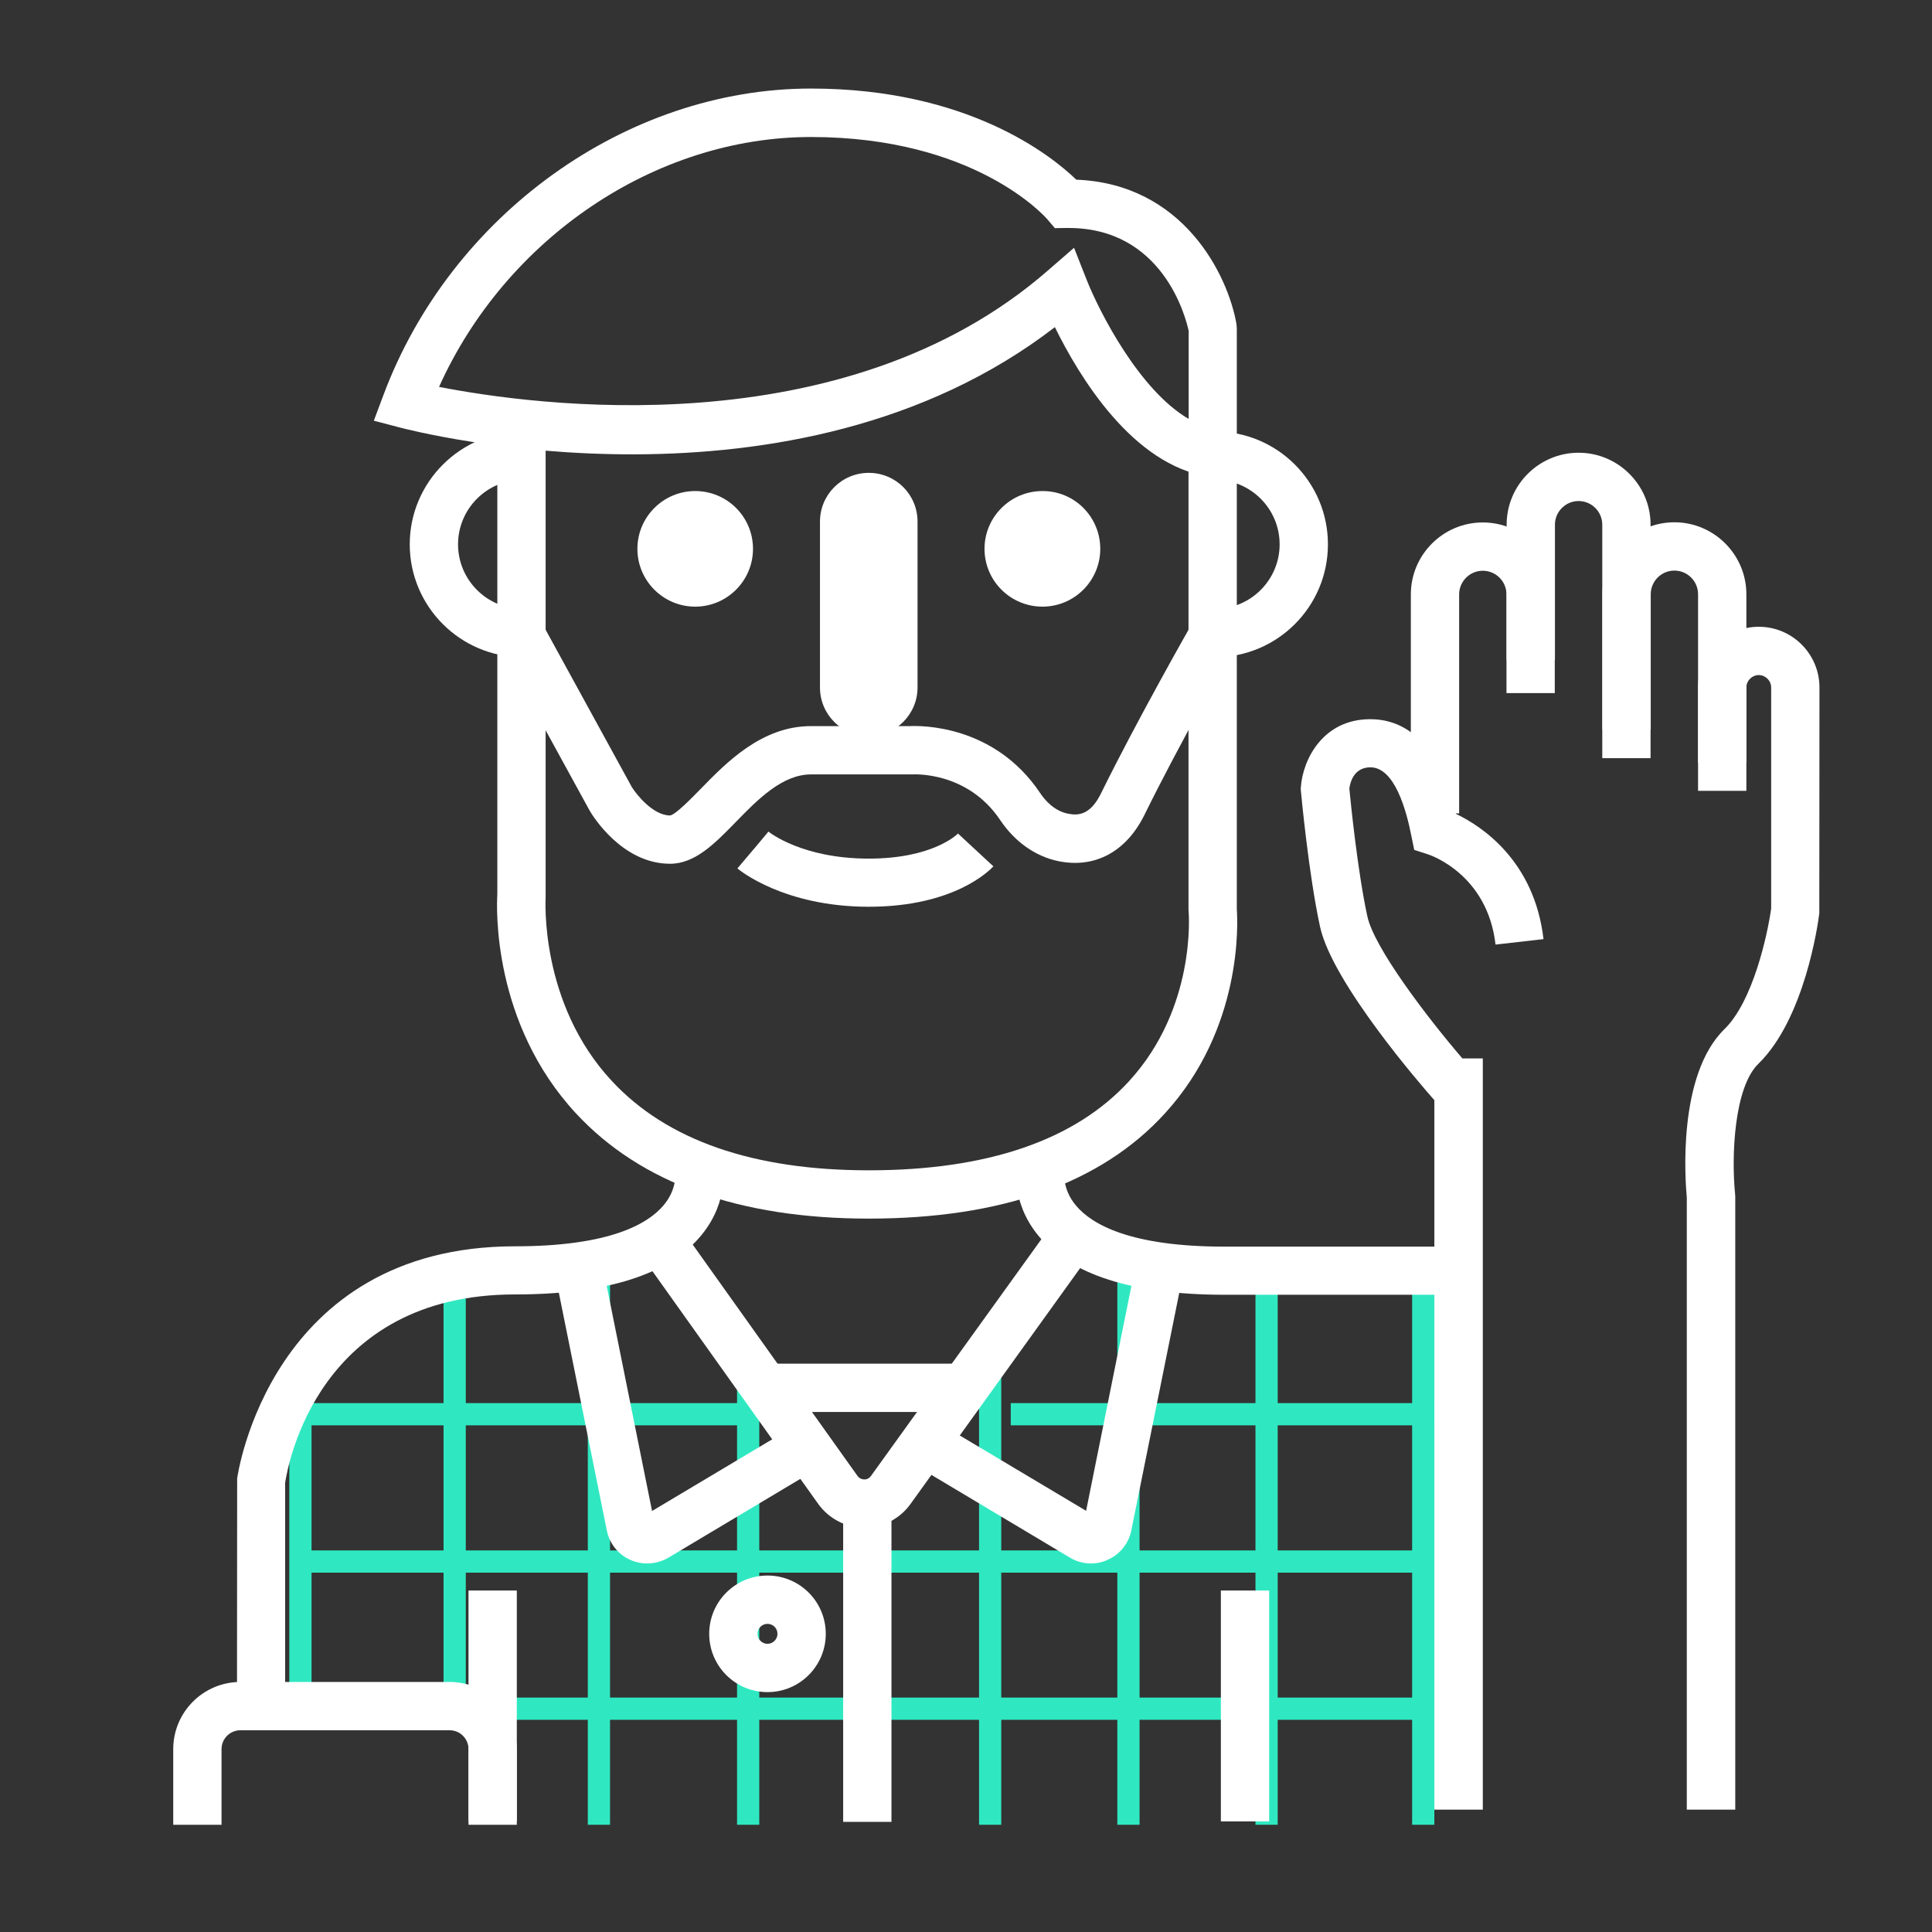 <?xml version="1.0" encoding="utf-8"?>
<!-- Generator: Adobe Illustrator 23.0.2, SVG Export Plug-In . SVG Version: 6.00 Build 0)  -->
<svg version="1.1" id="Layer_2" xmlns="http://www.w3.org/2000/svg" xmlns:xlink="http://www.w3.org/1999/xlink" x="0px" y="0px"
	 width="120px" height="120px" viewBox="0 0 120 120" enable-background="new 0 0 120 120" xml:space="preserve">
<rect x="0" y="0" width="120" height="120" fill="#333333" stroke="none"/>
<g>
	<g>
		<rect x="17.97" y="86.2" fill="#2FE8C1" width="1.38" height="19.77"/>
		<rect x="27.55" y="78.92" fill="#2FE8C1" width="1.38" height="27.06"/>
		<rect x="36.51" y="78.92" fill="#2FE8C1" width="1.38" height="34.42"/>
		<rect x="45.78" y="85.62" fill="#2FE8C1" width="1.38" height="27.72"/>
		<rect x="60.81" y="84.21" fill="#2FE8C1" width="1.38" height="29.13"/>
		<rect x="69.4" y="78.92" fill="#2FE8C1" width="1.38" height="34.42"/>
		<rect x="77.98" y="78.92" fill="#2FE8C1" width="1.38" height="34.42"/>
		<rect x="87.71" y="78.92" fill="#2FE8C1" width="1.38" height="34.42"/>
		<rect x="18.66" y="87.15" fill="#2FE8C1" width="27.81" height="1.38"/>
		<rect x="62.78" y="87.15" fill="#2FE8C1" width="27.81" height="1.38"/>
		<rect x="18.66" y="96.3" fill="#2FE8C1" width="69.24" height="1.38"/>
		<rect x="18.66" y="105.44" fill="#2FE8C1" width="69.74" height="1.38"/>
	</g>
	<g>
		<g>
			<rect x="47.53" y="84.7" fill="#FFFFFF" width="12.36" height="3"/>
			<path fill="#FFFFFF" d="M47.67,105.1c-2,0-3.62-1.62-3.62-3.62s1.62-3.62,3.62-3.62s3.62,1.62,3.62,3.62S49.67,105.1,47.67,105.1
				z M47.67,100.86c-0.34,0-0.62,0.28-0.62,0.62s0.28,0.62,0.62,0.62s0.62-0.28,0.62-0.62S48.02,100.86,47.67,100.86z"/>
			<g>
				<path fill="#FFFFFF" d="M92.09,112.4h-3V68.33l-0.08-0.09c-0.64-0.72-6.26-7.18-7.02-10.68c-0.71-3.27-1.17-8.23-1.19-8.44
					L80.79,49l0.01-0.12c0.12-1.69,1.36-4.21,4.31-4.21c1.82,0,4.18,1.04,5.32,5.88c1.59,0.76,4.87,2.9,5.44,7.78l-2.98,0.34
					c-0.5-4.37-4.05-5.56-4.21-5.61l-0.84-0.27l-0.18-0.88c-0.31-1.59-1.04-4.25-2.54-4.25c-1.04,0-1.26,0.95-1.31,1.32
					c0.08,0.82,0.51,5.14,1.12,7.94c0.42,1.94,3.67,6.22,5.9,8.82h1.27V112.4z"/>
				<path fill="#FFFFFF" d="M90.63,50.52h-3v-13.6c0-2.47,2.01-4.47,4.47-4.47s4.47,2.01,4.47,4.47v6.13h-3v-6.13
					c0-0.81-0.66-1.47-1.47-1.47s-1.47,0.66-1.47,1.47V50.52z"/>
				<path fill="#FFFFFF" d="M102.52,47.09h-3v-14.5c0-0.81-0.66-1.47-1.47-1.47s-1.47,0.66-1.47,1.47v8.41h-3v-8.41
					c0-2.47,2.01-4.47,4.47-4.47s4.47,2.01,4.47,4.47V47.09z"/>
				<path fill="#FFFFFF" d="M108.47,47.38h-3V36.91c0-0.81-0.66-1.47-1.47-1.47s-1.47,0.66-1.47,1.47v8.41h-3v-8.41
					c0-2.47,2.01-4.47,4.47-4.47s4.47,2.01,4.47,4.47V47.38z"/>
				<path fill="#FFFFFF" d="M107.77,112.4h-3V74.38c-0.1-1.07-0.59-7.6,2.34-10.46c1.78-1.73,2.68-5.9,2.9-7.49V42.7
					c0-0.42-0.35-0.77-0.77-0.77c-0.42,0-0.77,0.35-0.77,0.77v6.42h-3V42.7c0-2.08,1.69-3.77,3.77-3.77c2.08,0,3.77,1.69,3.77,3.77
					L113,56.73c-0.08,0.66-0.91,6.55-3.79,9.35c-1.5,1.46-1.68,5.73-1.44,8.08l0.01,0.15V112.4z"/>
			</g>
			<path fill="#FFFFFF" d="M76.83,29.86l-1.72-0.25c-4.77-0.7-8.1-6.26-9.59-9.29c-16.22,12.49-39.68,6.5-40.7,6.23l-1.6-0.42
				l0.58-1.55C27.98,13.35,38.9,5.5,50.37,5.5c9.73,0,14.93,4.16,16.48,5.66c6.65,0.26,9.42,5.92,9.95,8.97l0.02,0.26V29.86z
				 M66.71,15.39l0.78,1.98c0.8,2.02,3.28,6.87,6.34,8.65v-5.47c-0.19-0.89-1.63-6.39-7.46-6.39c-0.05,0-0.09,0-0.14,0l-0.71,0.01
				l-0.46-0.54c-0.17-0.2-4.54-5.12-14.69-5.12c-9.69,0-18.95,6.3-23.1,15.52c5.77,1.13,25.11,3.86,37.83-7.24L66.71,15.39z"/>
			<path fill="#FFFFFF" d="M53.96,75.69c-8.05,0-14.16-2.2-18.18-6.53c-5.21-5.62-4.94-12.8-4.89-13.61V26.9h3l0,28.82
				c0,0.06-0.41,6.58,4.12,11.43c3.42,3.68,8.79,5.54,15.95,5.54c7.37,0,12.82-1.87,16.18-5.55c4.18-4.57,3.69-10.42,3.69-10.48
				l-0.01-0.14V29.17h3v27.3c0.06,0.83,0.37,7.4-4.47,12.69C68.4,73.49,62.21,75.69,53.96,75.69z"/>
			<path fill="#FFFFFF" d="M41.62,53.65c-2.97,0-4.79-2.95-4.99-3.29l-5.56-10.15l2.63-1.44l5.54,10.11
				c0.26,0.43,1.31,1.77,2.38,1.77c0.35-0.06,1.29-1.03,1.91-1.66c1.6-1.64,3.79-3.89,6.84-3.89h6.15c0.66-0.03,5.23-0.1,8.08,4.15
				c0.27,0.41,0.86,1.12,1.74,1.29c0.64,0.13,1.39,0.08,2.05-1.27c2.19-4.46,5.6-10.46,5.64-10.52l2.61,1.49
				c-0.03,0.06-3.4,5.98-5.55,10.36c-1.13,2.3-3.08,3.35-5.34,2.89c-1.43-0.29-2.72-1.2-3.63-2.56c-2.05-3.05-5.4-2.83-5.44-2.83
				l-0.12,0h-6.19c-1.79,0-3.33,1.58-4.69,2.98C44.39,52.4,43.17,53.65,41.62,53.65z"/>
			<path fill="#FFFFFF" d="M32.46,40.82c-3.87,0-7.01-3.15-7.01-7.01s3.15-7.01,7.01-7.01v3c-2.21,0-4.01,1.8-4.01,4.01
				c0,2.21,1.8,4.01,4.01,4.01V40.82z"/>
			<path fill="#FFFFFF" d="M75.47,40.82v-3c2.21,0,4.01-1.8,4.01-4.01c0-2.21-1.8-4.01-4.01-4.01v-3c3.87,0,7.01,3.14,7.01,7.01
				S79.34,40.82,75.47,40.82z"/>
			<path fill="#FFFFFF" d="M53.96,56.32c-5.28,0-8.04-2.28-8.16-2.38l1.94-2.29l-0.97,1.15l0.96-1.15c0.08,0.07,2.12,1.68,6.23,1.68
				c3.96,0,5.48-1.49,5.54-1.56l2.2,2.04C61.47,54.06,59.27,56.32,53.96,56.32z"/>
			<path fill="#FFFFFF" d="M17.72,105.97h-3l0.01-14.14c0.02-0.14,2.01-14.42,17.27-14.42c5.84,0,8.23-1.38,9.21-2.54
				c0.89-1.05,0.73-2.09,0.72-2.14l2.94-0.59c0.05,0.24,0.45,2.43-1.29,4.56c-2,2.46-5.9,3.7-11.59,3.7
				c-12.21,0-14.11,10.56-14.28,11.71V105.97z"/>
			<path fill="#FFFFFF" d="M89.5,80.42H76.06c-5.7,0-9.6-1.25-11.59-3.7c-1.73-2.13-1.34-4.32-1.29-4.56l2.94,0.62l-1.47-0.31
				l1.47,0.28c-0.01,0.04-0.17,1.09,0.72,2.14c0.98,1.16,3.37,2.54,9.21,2.54H89.5V80.42z"/>
			<path fill="#FFFFFF" d="M53.69,94.89C53.69,94.89,53.69,94.89,53.69,94.89c-1.14,0-2.21-0.56-2.87-1.48l-10.6-14.88l2.44-1.74
				l10.6,14.88c0.14,0.19,0.32,0.22,0.42,0.22c0.09,0.01,0.29-0.03,0.42-0.22L65.2,76.25l2.44,1.75L56.55,93.42
				C55.89,94.34,54.82,94.89,53.69,94.89z"/>
			<path fill="#FFFFFF" d="M40.19,97.11c-0.35,0-0.7-0.07-1.03-0.22c-0.76-0.33-1.31-1.02-1.47-1.83l-3.17-15.71l2.94-0.59
				l3.04,15.09l8.4-5.01l1.54,2.58l-8.94,5.34C41.1,96.99,40.65,97.11,40.19,97.11z"/>
			<path fill="#FFFFFF" d="M67.77,97.11c-0.46,0-0.91-0.12-1.31-0.36l-8.94-5.34l1.54-2.58l8.4,5.01l3.04-15.09l2.94,0.59
				l-3.17,15.71c-0.16,0.81-0.71,1.5-1.47,1.83C68.47,97.04,68.12,97.11,67.77,97.11z"/>
			<rect x="52.37" y="93.38" fill="#FFFFFF" width="3" height="19.78"/>
			<path fill="#FFFFFF" d="M32.1,113.34h-3v-4.7c0-0.64-0.52-1.17-1.17-1.17h-13c-0.64,0-1.17,0.52-1.17,1.17v4.7h-3v-4.7
				c0-2.3,1.87-4.17,4.17-4.17h13c2.3,0,4.17,1.87,4.17,4.17V113.34z"/>
			<rect x="75.83" y="98.79" fill="#FFFFFF" width="3" height="14.34"/>
			<rect x="29.1" y="98.79" fill="#FFFFFF" width="3" height="14.34"/>
		</g>
	</g>
	<path fill="#FFFFFF" d="M53.96,45.73c-1.67,0-3.03-1.35-3.03-3.03V32.4c0-1.67,1.35-3.03,3.03-3.03s3.03,1.35,3.03,3.03v10.3
		C56.99,44.37,55.63,45.73,53.96,45.73z"/>
	<path fill="#FFFFFF" d="M46.77,34.09c0,1.98-1.61,3.59-3.59,3.59s-3.59-1.61-3.59-3.59c0-1.98,1.61-3.59,3.59-3.59
		S46.77,32.1,46.77,34.09L46.77,34.09z M46.77,34.09"/>
	<path fill="#FFFFFF" d="M68.34,34.09c0,1.98-1.61,3.59-3.59,3.59c-1.99,0-3.6-1.61-3.6-3.59c0-1.98,1.61-3.59,3.6-3.59
		C66.73,30.49,68.34,32.1,68.34,34.09L68.34,34.09z M68.34,34.09"/>
</g>
</svg>
